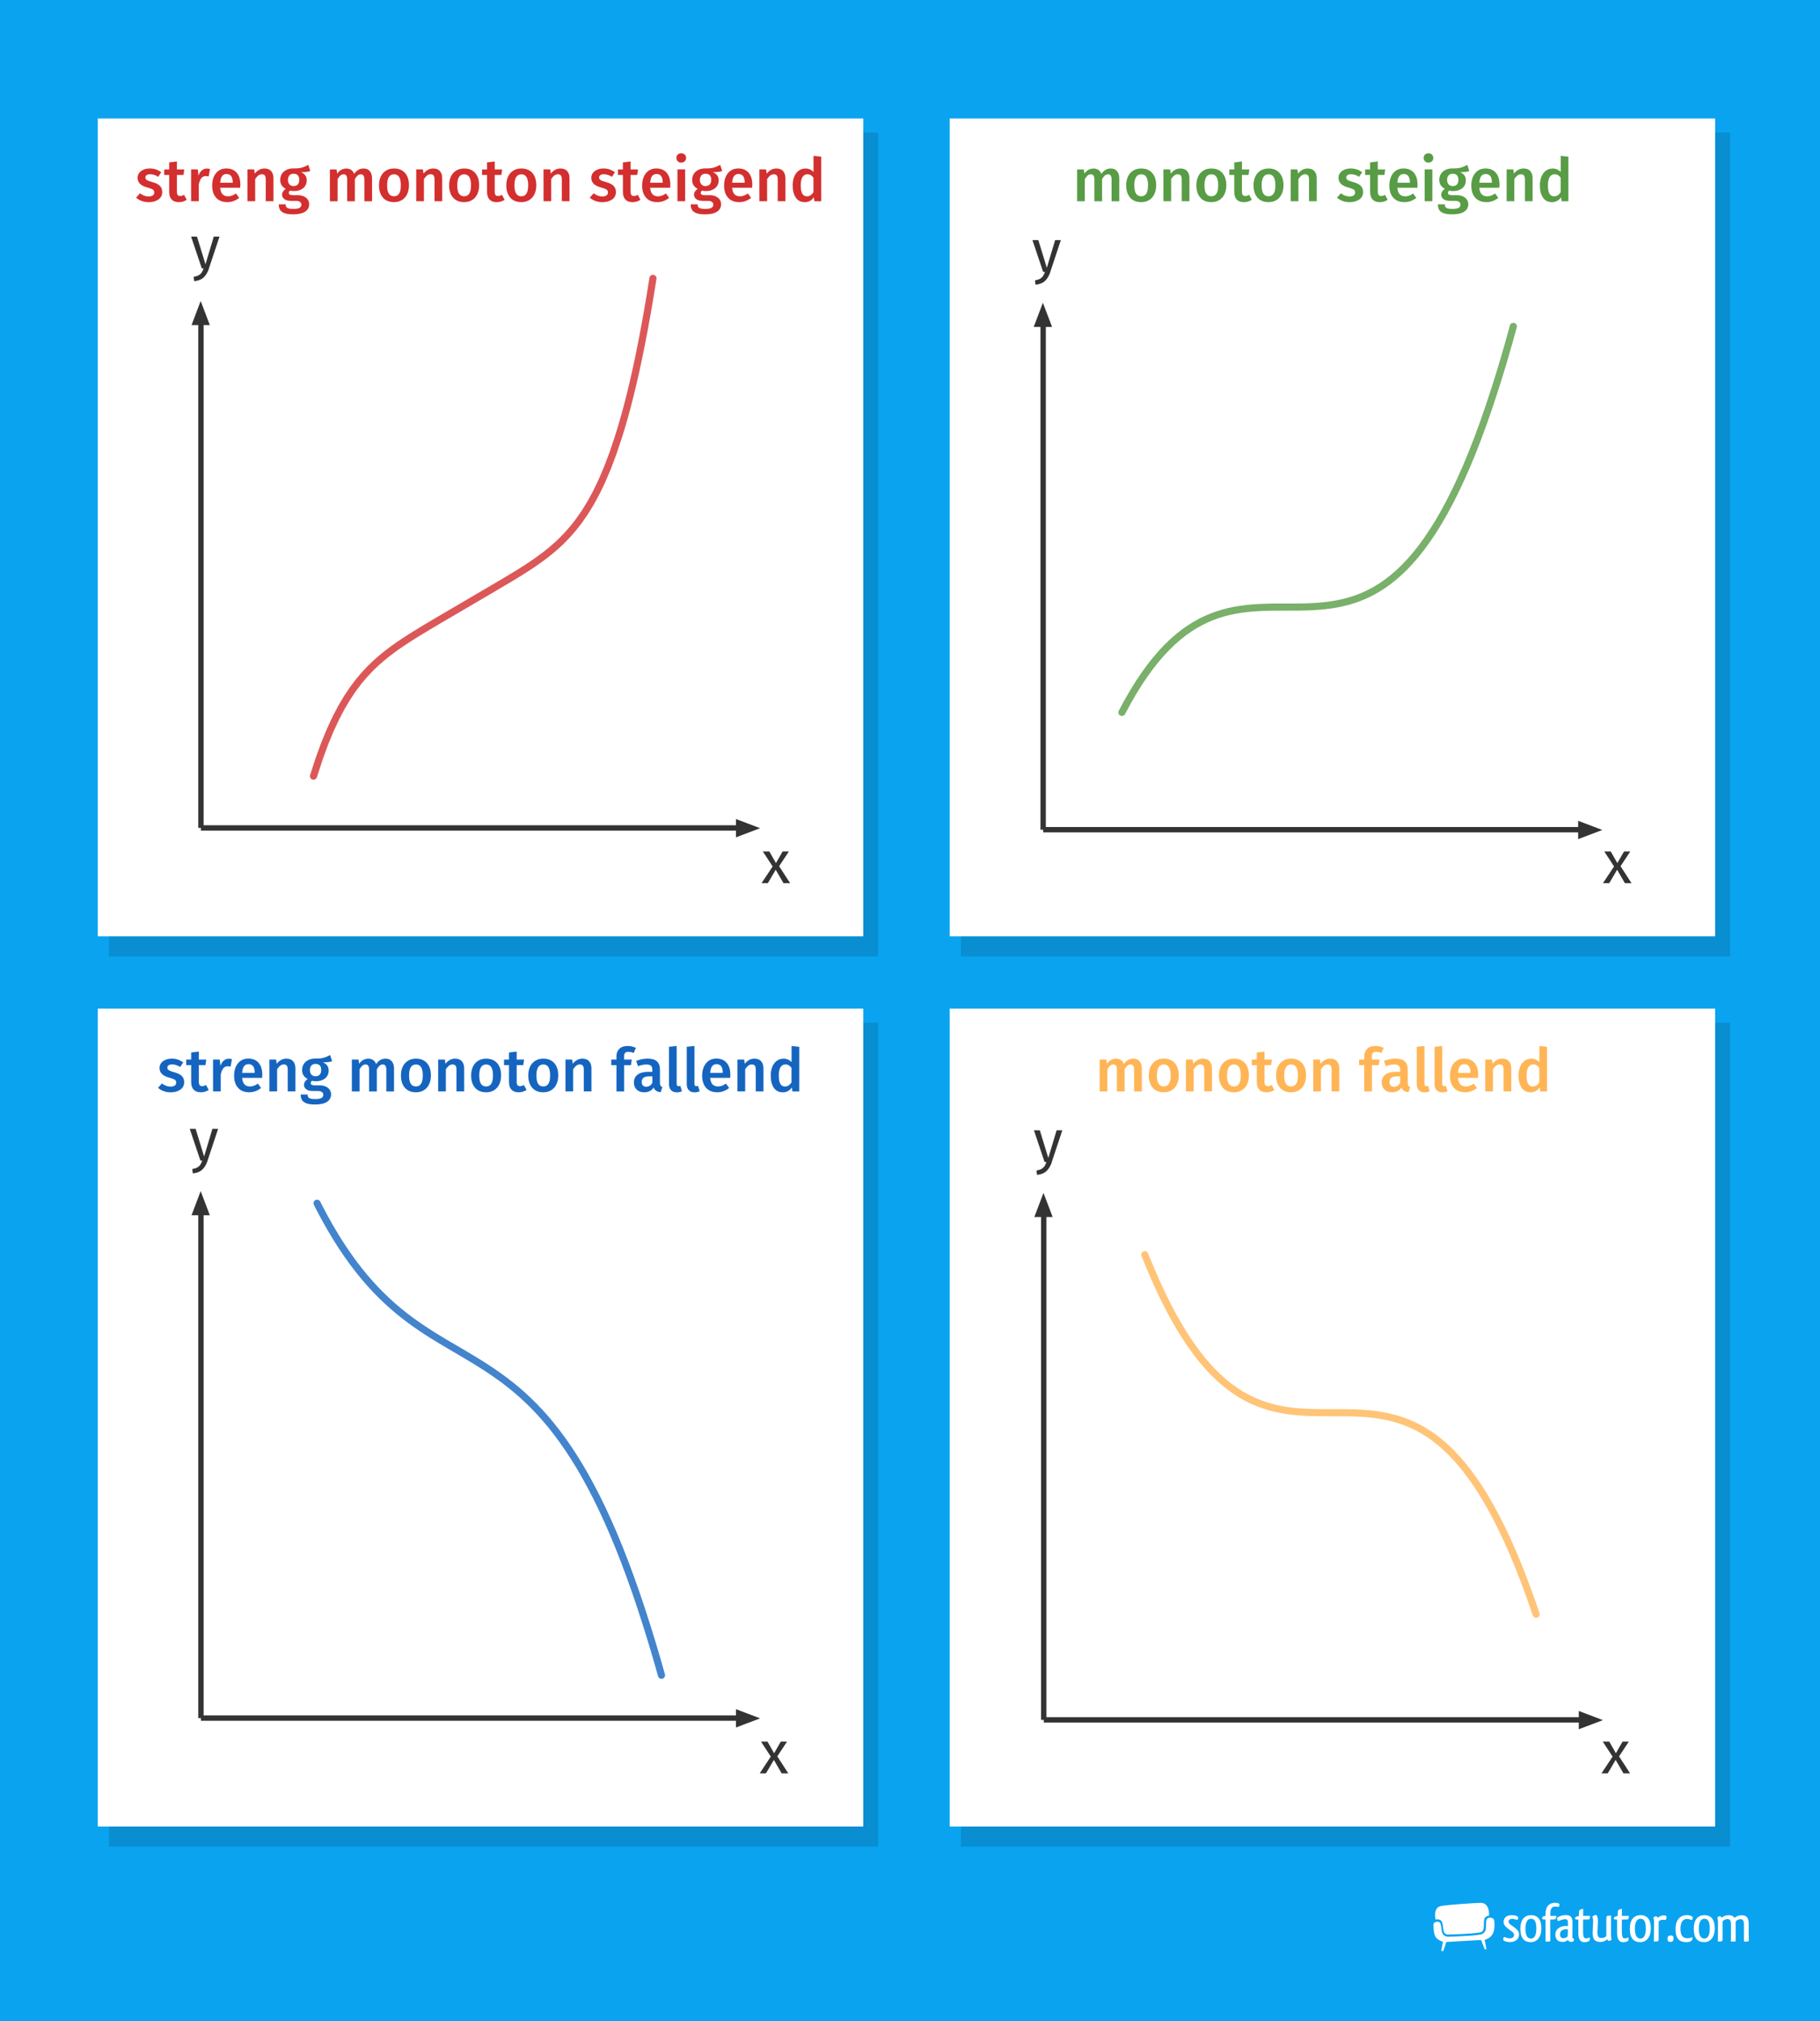 <?xml version="1.0" encoding="UTF-8"?>
<svg xmlns="http://www.w3.org/2000/svg" width="544" height="604.14" viewBox="0 0 544 604.14">
  <g id="Hintergrund">
    <rect x="-1.12" y="-1.57" width="546.35" height="606.59" fill="#0aa3f0" stroke-width="0"/>
  </g>
  <g id="Wasserzeichen">
    <g>
      <g>
        <path d="m428.82,574.6c-.22.16-.35.37-.35.67,0,1.65.18,2.64.43,3.25.25.61.55.86.88,1.11.32.24.65.41.9.52.24.11.4.15.4.15l.22.06-.52,2.75.61.05.92-2.72,10.12-.58h.27s1.1,2.81,1.1,2.81l.51-.11-.53-2.78.22-.06s.15-.04.4-.15c.25-.1.57-.27.9-.52.52-.39,1.42-1.4,1.42-3.64,0-.43-.03-.89-.11-1.41-.08-.55-.6-.83-1.2-.83-.48,0-.91.21-1.02.48-.34.72-.09,2-.29,2.98-.17.84-.74,1.44-1.62,1.58-1.87.31-3.3.36-5.16.47-1.62.09-2.72.14-4.34.17h-.06c-.63,0-1.1-.18-1.42-.5-.31-.32-.46-.74-.55-1.17-.17-.88-.14-1.69-.47-2.41-.1-.24-.44-.41-.85-.4h0c-.29,0-.6.09-.82.24Z" fill="#fff" fill-rule="evenodd" stroke-width="0"/>
        <path d="m442.41,568.75c-1.41.02-9.43.55-11.55.91-2.03.35-2.09,2.38-1.76,4.09.18-.05.37-.08.55-.08.53,0,1.08.2,1.31.71.29.66.33,1.27.41,1.94.07.68.19,1.25.51,1.55.21.21.51.34,1.06.34h.05c1.61-.03,2.71-.08,4.32-.17,1.87-.1,3.28-.16,5.1-.46.69-.13.88-.48,1.04-1.18.19-.81-.1-2.1.32-3.08.21-.45.82-.68,1.31-.76.07-1.83-.41-3.86-2.66-3.83Z" fill="#fff" fill-rule="evenodd" stroke-width="0"/>
      </g>
      <path d="m452.37,572.45c.98.07,1.38.46,1.45.65,0,.21-.11.55-.24.73-.23-.05-.47-.07-.75-.16-.24-.1-.5-.15-.8-.15-.67,0-1.11.34-1.11.85,0,.28.13.52.52.83.41.33,1.16.81,1.64,1.22.7.55.96,1.09.96,1.77,0,1.51-1.22,2.28-2.72,2.28-1.01,0-1.87-.29-2.03-.7,0-.26.1-.6.26-.81h.07c.13,0,.28.05.44.13.34.15.78.26,1.24.26.1,0,.21-.02.31-.03.59-.07.94-.44.94-.98,0-.37-.2-.7-.7-1.06-.42-.31-.94-.68-1.32-.99l-.39-.34c-.49-.47-.72-.98-.72-1.53,0-1.25,1.01-2,2.47-2,.18,0,.34.02.47.03Z" fill="#fff" stroke-width="0"/>
      <path d="m457.58,580.49c-2.02,0-3.14-1.19-3.14-4s1.32-4.07,3.19-4.07c2.05,0,3.09,1.35,3.09,3.97s-1.33,4.1-3.14,4.1Zm.03-1.06c.86,0,1.61-.75,1.61-3s-.63-2.93-1.61-2.93h-.03c-.86,0-1.63.8-1.63,2.91,0,2.25.7,3.01,1.66,3.01Z" fill="#fff" stroke-width="0"/>
      <path d="m466.13,569.29c-.02.13-.03.24-.08.36-.07.15-.11.24-.2.33-.05.02-.2-.03-.33-.06-.16-.05-.44-.07-.65-.07-.73,0-1.4.33-1.47,1.73-.02.34-.02.7-.02,1.06h.88c.36,0,.72,0,.93-.02-.05.77-.13.93-.36,1.01-.03.02-.1.05-.18.07-.34.03-.78.03-1.29.03,0,1.84.02,4.48.03,6.22,0,.08,0,.26-.13.31-.26.05-.73.07-.93.07-.13,0-.24-.02-.36-.03-.02-.1-.02-.23-.02-.37,0-.65.02-1.32.02-1.99,0-1.33-.02-2.74-.02-4.2-.52-.02-.83-.07-1.01-.2.07-.6.11-.68.37-.75.13-.03.34-.08.63-.15,0-.44.02-.85.07-1.22.18-2.17,1.68-2.69,2.82-2.69.67,0,1.07.15,1.22.31.07.08.05.18.05.26Z" fill="#fff" stroke-width="0"/>
      <path d="m465.41,573.37c0-.06.02-.13.03-.18.34-.33,1.32-.75,2.41-.78.26,0,.29,0,.57.02,1.2.08,1.6.88,1.6,2.26v.73c0,1.12-.03,2.43-.03,3.29,0,0-.07.85.46.75-.02.23-.02.5-.02.6-.13.18-.44.36-.86.37-.39,0-.81-.36-.98-.59-.1.1-.29.28-.47.37-.36.18-.75.21-1.19.21-1.04,0-2.03-.65-2.03-2.15,0-2,1.77-2.51,2.75-2.6.16-.02.31-.02.46-.02.21,0,.39.02.54.05v-.93c0-.73-.08-1.14-.78-1.14-.57,0-1.24.23-1.71.42-.18.08-.34.13-.47.13-.15-.16-.21-.46-.24-.65-.02-.05-.02-.11-.02-.18Zm3.22,4.43v-1.16c-.1-.02-.21-.02-.33-.02-.2,0-.37.02-.54.03-.78.13-1.45.47-1.45,1.5,0,.83.36,1.12.86,1.16h.11c.49,0,1.03-.23,1.25-.5.02-.03.03-.13.05-.23.03-.2.03-.44.03-.78Z" fill="#fff" stroke-width="0"/>
      <path d="m475.19,579.4c0,.15,0,.31-.02.46-.03.13-.11.23-.24.33-.31.2-.86.31-1.37.31-1.51,0-1.79-1.42-1.79-2.73v-4.02c-.52,0-.78-.07-.98-.16,0-.5.02-.44.15-.57.23-.2.73-.24.98-.36l.08-1.47c.11-.33.46-.6,1.22-.65-.02.75-.03,1.43-.03,2.1h2.1c-.05.81-.15.99-.37,1.04-.13.02-.26.03-.39.03-.42.02-.63.02-1.33.02-.02.75-.03,1.51-.03,2.21s.02,1.35.02,1.89c.07.91.21,1.55.86,1.55.24.02.99-.21,1.12-.33.02.1.03.23.03.36Z" fill="#fff" stroke-width="0"/>
      <path d="m477.62,574.5l-.16,2.98c0,1.47.46,1.77,1.24,1.77.57.03,1.16-.23,1.43-.57v-5.18c0-.34.03-.55.18-.77.2-.16.37-.15,1.25-.16-.02.88-.03,1.92-.03,3.17v2.77c0,.52.08.9.19,1.22-.08.1-.29.21-.65.37-.05.02-.1.02-.11.02-.29,0-.44-.21-.5-.49-.39.33-.77.52-1.12.63-.34.11-.65.18-1.01.18-1.89-.08-2.26-1.04-2.3-2.77l.16-3.4c0-.6-.1-1.04-.23-1.43.1-.11.34-.26.77-.46.07-.02.11-.02.13-.02.36,0,.52.29.59.55.1.37.18.73.18,1.56Z" fill="#fff" stroke-width="0"/>
      <path d="m486.78,579.4c0,.15,0,.31-.02.46-.03.13-.11.23-.24.33-.31.2-.86.31-1.37.31-1.51,0-1.79-1.42-1.79-2.73v-4.02c-.52,0-.78-.07-.98-.16,0-.5.02-.44.15-.57.23-.2.73-.24.98-.36l.08-1.47c.11-.33.46-.6,1.22-.65-.02.75-.03,1.43-.03,2.1h2.1c-.05.81-.15.99-.37,1.04-.13.02-.26.03-.39.03-.42.02-.63.02-1.33.02-.02.75-.03,1.51-.03,2.21s.02,1.35.02,1.89c.07.91.21,1.55.86,1.55.24.02.99-.21,1.12-.33.02.1.03.23.03.36Z" fill="#fff" stroke-width="0"/>
      <path d="m490.3,580.49c-2.02,0-3.14-1.19-3.14-4s1.32-4.07,3.19-4.07c2.05,0,3.09,1.35,3.09,3.97s-1.33,4.1-3.14,4.1Zm.03-1.06c.86,0,1.61-.75,1.61-3s-.63-2.93-1.61-2.93h-.03c-.86,0-1.63.8-1.63,2.91,0,2.25.7,3.01,1.66,3.01Z" fill="#fff" stroke-width="0"/>
      <path d="m495.78,574.3v5.19c0,.28-.02.47-.15.65-.21.15-.41.16-1.29.16.02-.88.03-1.92.03-3.19l.02-2.75c0-.52-.1-.9-.21-1.22.1-.1.29-.21.67-.37.05-.02.08-.02.11-.02.29,0,.42.21.5.49.37-.33.77-.52,1.11-.63.31-.1.59-.18.88-.13.42.05.65.18.7.41,0,.23-.06.65-.26.94q-.07.02-.15.02c-.11,0-.26-.02-.39-.03-.11-.03-.21-.03-.29-.03-.54,0-.96.18-1.29.52Z" fill="#fff" stroke-width="0"/>
      <path d="m499.38,578.5c.73,0,.86.31.85.91-.02.59-.2,1.01-.96,1.01-.64,0-.85-.31-.85-.98,0-.62.29-.94.96-.94Z" fill="#fff" stroke-width="0"/>
      <path d="m505.78,573.86h-.08c-.11,0-.28-.05-.44-.1-.29-.13-.65-.21-.98-.21-.08,0-.15,0-.23.02-1.03.08-1.76.98-1.76,2.93,0,2.34,1.03,2.83,2.08,2.83.54,0,1.06-.15,1.4-.31.05.16.1.34.1.46-.02.23-.16.5-.36.65-.31.21-.85.36-1.43.36-1.76,0-3.26-.65-3.26-3.91,0-1.73.55-2.78,1.19-3.37.63-.6,1.45-.8,2.23-.8.96,0,1.68.44,1.74.65,0,.21-.08.57-.21.8Z" fill="#fff" stroke-width="0"/>
      <path d="m509.41,580.49c-2.02,0-3.14-1.19-3.14-4s1.32-4.07,3.19-4.07c2.05,0,3.09,1.35,3.09,3.97s-1.33,4.1-3.14,4.1Zm.03-1.06c.86,0,1.61-.75,1.61-3s-.63-2.93-1.61-2.93h-.03c-.86,0-1.63.8-1.63,2.91,0,2.25.7,3.01,1.66,3.01Z" fill="#fff" stroke-width="0"/>
      <path d="m518.61,580.29c-.11.02-.29.02-.57.02h-.67c.03-.83.03-1.82.03-3.04v-1.95c0-1.27-.28-1.73-1.09-1.73-.6,0-1.07.31-1.42.68v5.27c0,.28-.03.44-.16.6-.21.16-.39.16-1.25.16.02-.83.02-1.84.02-3.06v-2.91c0-.52-.08-.9-.2-1.22.08-.1.29-.21.65-.37.05-.02.1-.02.11-.02.31,0,.44.21.5.49.39-.33.78-.52,1.12-.63.34-.11.65-.16,1.03-.16.08,0,.2,0,.29.02.73.05,1.16.34,1.43.81.39-.33.8-.54,1.17-.65.34-.11.65-.16.99-.16.11,0,.23,0,.33.02,1.43.11,1.77,1.17,1.77,2.8v2.74c0,.81,0,1.55.03,2.13-.2.15-.42.2-1.34.2-.06-.13-.11-.29-.11-.52v-4.46c0-1.27-.26-1.73-1.09-1.73-.57,0-1.04.31-1.38.68v5.75c0,.16-.08.23-.21.26Z" fill="#fff" stroke-width="0"/>
    </g>
    <rect x="32.59" y="305.68" width="229.9" height="246.27" fill="#088ed1" stroke-width="0"/>
    <rect x="29.23" y="301.47" width="228.79" height="244.46" fill="#fff" stroke-width="0"/>
    <rect x="287.23" y="305.68" width="229.9" height="246.27" fill="#088ed1" stroke-width="0"/>
    <rect x="283.87" y="301.47" width="228.79" height="244.46" fill="#fff" stroke-width="0"/>
    <rect x="32.59" y="39.62" width="229.9" height="246.27" fill="#088ed1" stroke-width="0"/>
    <rect x="29.23" y="35.41" width="228.79" height="244.46" fill="#fff" stroke-width="0"/>
    <rect x="287.23" y="39.62" width="229.9" height="246.27" fill="#088ed1" stroke-width="0"/>
    <rect x="283.87" y="35.41" width="228.79" height="244.46" fill="#fff" stroke-width="0"/>
  </g>
  <g id="Layer_10" data-name="Layer 10">
    <g>
      <g>
        <line x1="311.98" y1="361.93" x2="311.98" y2="514.05" fill="none" stroke="#333" stroke-miterlimit="10" stroke-width="1.6"/>
        <polygon points="309.16 363.76 311.9 356.55 314.64 363.76 309.16 363.76" fill="#333" stroke-width="0"/>
      </g>
      <g isolation="isolate">
        <path d="m487.24,530.03h-2l-2.32-4.01-2.36,4.01h-1.87l3.31-5-2.93-4.48h1.94l1.98,3.47,2-3.47h1.87l-2.92,4.41,3.29,5.08Z" fill="#333" stroke-width="0"/>
      </g>
      <g>
        <line x1="311.98" y1="514.05" x2="473.73" y2="514.05" fill="none" stroke="#333" stroke-miterlimit="10" stroke-width="1.6"/>
        <polygon points="471.9 516.86 479.11 514.13 471.9 511.39 471.9 516.86" fill="#333" stroke-width="0"/>
      </g>
      <g isolation="isolate">
        <path d="m314.38,347.38c-.37,1.1-.89,1.98-1.56,2.62s-1.62,1.03-2.85,1.16l-.18-1.3c.62-.11,1.12-.26,1.49-.47.37-.2.67-.47.89-.78.22-.32.43-.75.62-1.29h-.56l-3.19-9.49h1.76l2.54,8.28,2.48-8.28h1.71l-3.17,9.54Z" fill="#333" stroke-width="0"/>
      </g>
      <path d="m342.18,375.02l.07.17m0,0l1.69,4.13m0,0l1.69,3.88,1.69,3.64m0,0l1.69,3.41,1.69,3.18,1.69,2.96,1.69,2.75,1.69,2.55,1.69,2.36,1.69,2.17,1.69,1.99,1.69,1.82,1.69,1.65,1.69,1.5,1.69,1.35,1.69,1.21,1.69,1.08,1.69.95,1.69.83,1.69.72,1.69.62,1.69.53,1.69.44,1.69.36,1.69.29,1.69.23,1.69.17,1.69.12,1.69.08,1.69.05,1.69.03h1.69s1.69.01,1.69.01h1.69s1.69,0,1.69,0m0,0l1.69.02,1.69.04,1.69.07,1.69.11,1.69.16,1.69.21,1.69.27,1.69.34,1.69.41,1.69.5,1.69.59,1.69.69,1.69.79,1.69.91,1.69,1.03,1.69,1.16,1.69,1.3,1.69,1.45,1.69,1.6,1.69,1.76,1.69,1.93,1.69,2.11,1.69,2.29,1.69,2.48,1.69,2.68,1.69,2.89,1.69,3.11,1.69,3.33,1.69,3.56,1.69,3.8,1.69,4.05,1.69,4.3m0,0l1.69,4.56,1.69,4.83m0,0l.3.89" fill="none" stroke="rgba(255, 181, 86, .8)" stroke-linecap="round" stroke-linejoin="round" stroke-width="2.13"/>
      <g isolation="isolate">
        <path d="m340.61,317.21c.46.52.68,1.23.68,2.12v6.89h-2.3v-6.53c0-1.02-.35-1.53-1.04-1.53-.37,0-.69.12-.96.35-.27.23-.55.6-.84,1.09v6.62h-2.3v-6.53c0-1.02-.35-1.53-1.04-1.53-.38,0-.71.12-.98.35-.27.23-.55.6-.84,1.09v6.62h-2.3v-9.52h2l.18,1.24c.72-1.01,1.64-1.51,2.75-1.51.55,0,1.03.14,1.43.41s.7.67.89,1.19c.37-.53.79-.93,1.24-1.2.46-.27.99-.41,1.6-.41.77,0,1.38.26,1.84.78Z" fill="#ffb556" stroke-width="0"/>
        <path d="m351.15,317.76c.79.89,1.18,2.12,1.18,3.68,0,1-.18,1.88-.54,2.64-.36.76-.88,1.35-1.55,1.77-.67.42-1.47.63-2.39.63-1.4,0-2.5-.45-3.29-1.34-.79-.89-1.19-2.13-1.19-3.7,0-1,.18-1.87.54-2.63.36-.76.88-1.34,1.56-1.76s1.48-.63,2.4-.63c1.4,0,2.5.45,3.28,1.34Zm-5.35,3.68c0,1.13.17,1.96.51,2.49.34.53.86.8,1.54.8s1.2-.27,1.54-.81.51-1.37.51-2.48-.17-1.94-.51-2.48-.85-.8-1.52-.8c-1.38,0-2.07,1.09-2.07,3.28Z" fill="#ffb556" stroke-width="0"/>
        <path d="m361.55,317.19c.47.51.71,1.22.71,2.13v6.89h-2.3v-6.53c0-.56-.1-.96-.3-1.19-.2-.23-.49-.34-.87-.34s-.75.12-1.07.37c-.32.25-.63.6-.93,1.07v6.62h-2.3v-9.52h2l.18,1.26c.79-1.02,1.76-1.53,2.9-1.53.85,0,1.51.25,1.99.76Z" fill="#ffb556" stroke-width="0"/>
        <path d="m372.12,317.76c.79.89,1.18,2.12,1.18,3.68,0,1-.18,1.88-.54,2.64-.36.76-.88,1.35-1.55,1.77-.67.42-1.47.63-2.39.63-1.4,0-2.5-.45-3.29-1.34-.79-.89-1.19-2.13-1.19-3.7,0-1,.18-1.87.54-2.63.36-.76.88-1.34,1.56-1.76s1.48-.63,2.4-.63c1.4,0,2.5.45,3.28,1.34Zm-5.35,3.68c0,1.13.17,1.96.51,2.49.34.53.86.8,1.54.8s1.2-.27,1.54-.81.51-1.37.51-2.48-.17-1.94-.51-2.48-.85-.8-1.52-.8c-1.38,0-2.07,1.09-2.07,3.28Z" fill="#ffb556" stroke-width="0"/>
        <path d="m380.91,325.76c-.34.24-.71.42-1.12.54s-.84.18-1.27.18c-.94-.01-1.65-.28-2.13-.8-.49-.52-.73-1.29-.73-2.31v-5.02h-1.49v-1.66h1.49v-2.11l2.3-.27v2.38h2.21l-.23,1.66h-1.98v4.97c0,.47.08.8.24,1.01s.42.31.77.31.74-.12,1.13-.36l.81,1.49Z" fill="#ffb556" stroke-width="0"/>
        <path d="m389.2,317.76c.79.89,1.18,2.12,1.18,3.68,0,1-.18,1.88-.54,2.64-.36.76-.88,1.35-1.55,1.77-.67.42-1.47.63-2.39.63-1.4,0-2.5-.45-3.29-1.34-.79-.89-1.19-2.13-1.19-3.7,0-1,.18-1.87.54-2.63.36-.76.88-1.34,1.56-1.76s1.48-.63,2.4-.63c1.4,0,2.5.45,3.28,1.34Zm-5.35,3.68c0,1.13.17,1.96.51,2.49.34.53.86.8,1.54.8s1.2-.27,1.54-.81.51-1.37.51-2.48-.17-1.94-.51-2.48-.85-.8-1.52-.8c-1.38,0-2.07,1.09-2.07,3.28Z" fill="#ffb556" stroke-width="0"/>
        <path d="m399.6,317.19c.47.51.71,1.22.71,2.13v6.89h-2.3v-6.53c0-.56-.1-.96-.3-1.19-.2-.23-.49-.34-.87-.34s-.75.12-1.07.37c-.32.25-.63.6-.93,1.07v6.62h-2.3v-9.52h2l.18,1.26c.79-1.02,1.76-1.53,2.9-1.53.85,0,1.51.25,1.99.76Z" fill="#ffb556" stroke-width="0"/>
        <path d="m410.37,314.69c-.2.21-.3.54-.3,1v1.01h2.29l-.25,1.66h-2.03v7.87h-2.3v-7.87h-1.55v-1.66h1.55v-1.04c0-.9.29-1.63.87-2.19s1.41-.84,2.47-.84c.84,0,1.66.19,2.47.56l-.67,1.55c-.52-.24-1.04-.36-1.57-.36-.46,0-.78.1-.98.31Z" fill="#ffb556" stroke-width="0"/>
        <path d="m420.95,324.51c.11.17.3.31.55.41l-.49,1.53c-.54-.05-.98-.18-1.32-.39s-.6-.54-.78-1c-.32.48-.73.84-1.21,1.07s-1.03.35-1.63.35c-.95,0-1.7-.27-2.25-.81s-.83-1.25-.83-2.12c0-1.03.38-1.82,1.12-2.37.75-.55,1.82-.82,3.21-.82h1.19v-.54c0-.61-.14-1.04-.42-1.29-.28-.25-.74-.37-1.36-.37-.7,0-1.54.17-2.52.5l-.54-1.57c1.19-.46,2.34-.68,3.46-.68,2.44,0,3.65,1.09,3.65,3.28v4c0,.37.06.64.17.82Zm-2.44-.87v-1.93h-.95c-1.49,0-2.23.55-2.23,1.66,0,.46.11.81.34,1.06.23.25.56.38,1.01.38.78,0,1.39-.39,1.84-1.17Z" fill="#ffb556" stroke-width="0"/>
        <path d="m424.1,325.85c-.41-.43-.62-1.03-.62-1.81v-11.16l2.3-.25v11.34c0,.44.18.67.54.67.18,0,.36-.03.54-.09l.49,1.62c-.48.22-.99.32-1.53.32-.73,0-1.3-.21-1.72-.64Z" fill="#ffb556" stroke-width="0"/>
        <path d="m429.41,325.85c-.41-.43-.62-1.03-.62-1.81v-11.16l2.3-.25v11.34c0,.44.18.67.54.67.18,0,.36-.03.54-.09l.49,1.62c-.48.22-.99.32-1.53.32-.73,0-1.3-.21-1.72-.64Z" fill="#ffb556" stroke-width="0"/>
        <path d="m441.77,322.16h-5.98c.08.92.33,1.58.73,1.98.4.4.94.59,1.61.59.42,0,.82-.07,1.19-.21.37-.14.77-.35,1.19-.64l.95,1.31c-1.06.85-2.23,1.28-3.53,1.28-1.45,0-2.57-.44-3.36-1.33-.79-.89-1.18-2.1-1.18-3.64,0-.97.17-1.84.5-2.62.34-.77.82-1.38,1.46-1.82.64-.44,1.39-.66,2.27-.66,1.33,0,2.36.42,3.1,1.27.73.85,1.1,2.03,1.1,3.54,0,.12-.02.43-.05.94Zm-2.23-1.6c0-1.67-.62-2.5-1.85-2.5-.56,0-1,.21-1.32.62-.32.41-.51,1.08-.57,1.99h3.74v-.11Z" fill="#ffb556" stroke-width="0"/>
        <path d="m451.01,317.19c.47.51.71,1.22.71,2.13v6.89h-2.3v-6.53c0-.56-.1-.96-.3-1.19-.2-.23-.49-.34-.87-.34s-.75.12-1.07.37c-.32.25-.63.6-.93,1.07v6.62h-2.3v-9.52h2l.18,1.26c.79-1.02,1.76-1.53,2.9-1.53.85,0,1.51.25,1.99.76Z" fill="#ffb556" stroke-width="0"/>
        <path d="m462.41,312.88v13.34h-2.03l-.16-1.21c-.3.46-.68.82-1.13,1.08-.46.26-.98.4-1.58.4-1.16,0-2.06-.45-2.68-1.35s-.94-2.12-.94-3.67c0-.98.16-1.86.47-2.62.31-.76.76-1.36,1.34-1.78.58-.43,1.27-.64,2.06-.64.91,0,1.7.34,2.36,1.03v-4.82l2.3.25Zm-3.19,11.56c.31-.2.61-.51.88-.93v-4.36c-.26-.34-.54-.59-.83-.76s-.61-.25-.97-.25c-.62,0-1.11.27-1.47.82-.35.55-.53,1.37-.53,2.48,0,1.18.16,2.02.47,2.53.31.51.77.77,1.37.77.41,0,.77-.1,1.08-.3Z" fill="#ffb556" stroke-width="0"/>
      </g>
    </g>
  </g>
  <g id="Layer_11" data-name="Layer 11">
    <g>
      <g>
        <line x1="60.06" y1="361.4" x2="60.06" y2="513.52" fill="none" stroke="#333" stroke-miterlimit="10" stroke-width="1.6"/>
        <polygon points="57.25 363.23 59.98 356.01 62.72 363.23 57.25 363.23" fill="#333" stroke-width="0"/>
      </g>
      <g isolation="isolate">
        <path d="m235.63,530.03h-2l-2.32-4.01-2.36,4.01h-1.87l3.31-5-2.93-4.48h1.94l1.98,3.47,2-3.47h1.87l-2.92,4.41,3.29,5.08Z" fill="#333" stroke-width="0"/>
      </g>
      <g>
        <line x1="60.06" y1="513.52" x2="221.81" y2="513.52" fill="none" stroke="#333" stroke-miterlimit="10" stroke-width="1.6"/>
        <polygon points="219.98 516.33 227.2 513.6 219.98 510.86 219.98 516.33" fill="#333" stroke-width="0"/>
      </g>
      <g isolation="isolate">
        <path d="m62.05,346.94c-.37,1.1-.89,1.98-1.56,2.62s-1.62,1.03-2.85,1.16l-.18-1.3c.62-.11,1.12-.26,1.49-.47.37-.2.67-.47.89-.78.22-.32.43-.75.62-1.29h-.56l-3.19-9.49h1.76l2.54,8.28,2.48-8.28h1.71l-3.17,9.54Z" fill="#333" stroke-width="0"/>
      </g>
      <path d="m94.77,359.64l.64,1.26m0,0l1.69,3.18,1.69,3,1.69,2.82,1.69,2.66,1.69,2.5,1.69,2.35,1.69,2.21,1.69,2.08,1.69,1.95,1.69,1.83,1.69,1.72,1.69,1.62,1.69,1.53,1.69,1.44,1.69,1.36,1.69,1.29,1.69,1.22,1.69,1.17,1.69,1.12,1.69,1.08,1.69,1.04,1.69,1.02,1.69,1,1.69.99,1.69.99,1.69,1,1.69,1.01,1.69,1.03,1.69,1.06,1.69,1.1,1.69,1.14,1.69,1.19m0,0l1.69,1.25,1.69,1.32,1.69,1.39,1.69,1.48,1.69,1.57,1.69,1.67,1.69,1.77,1.69,1.89,1.69,2.01,1.69,2.14,1.69,2.28,1.69,2.42,1.69,2.57,1.69,2.73,1.69,2.9,1.69,3.08m0,0l1.69,3.26,1.69,3.45,1.69,3.65,1.69,3.86,1.69,4.07,1.69,4.3,1.69,4.53,1.69,4.76m0,0l1.69,5.01,1.69,5.26.85,2.73.85,2.79.85,2.86.85,2.93m0,0l.9,3.18" fill="none" stroke="rgba(21, 101, 192, .8)" stroke-linecap="round" stroke-linejoin="round" stroke-width="2.13"/>
      <g isolation="isolate">
        <path d="m54.75,317.56l-.9,1.35c-.82-.52-1.61-.77-2.39-.77-.46,0-.81.09-1.06.26-.25.17-.38.41-.38.69,0,.22.05.4.16.54.11.14.3.28.58.41s.7.27,1.25.42c1.03.28,1.8.64,2.29,1.1s.75,1.09.75,1.91c0,.95-.38,1.69-1.15,2.22-.77.53-1.72.8-2.86.8-.78,0-1.49-.12-2.13-.36-.64-.24-1.2-.57-1.67-.99l1.15-1.3c.83.62,1.69.94,2.59.94.52,0,.93-.1,1.23-.31s.46-.49.46-.85c0-.28-.06-.5-.17-.66-.11-.16-.32-.31-.61-.43s-.75-.28-1.38-.46c-.97-.26-1.69-.63-2.14-1.11-.46-.47-.68-1.06-.68-1.77,0-.53.15-1,.46-1.42.31-.42.74-.75,1.3-.99.56-.24,1.2-.36,1.92-.36,1.28,0,2.41.38,3.38,1.13Z" fill="#1565c0" stroke-width="0"/>
        <path d="m62.39,325.76c-.34.24-.71.42-1.12.54s-.84.18-1.27.18c-.94-.01-1.65-.28-2.13-.8-.49-.52-.73-1.29-.73-2.31v-5.02h-1.49v-1.66h1.49v-2.11l2.3-.27v2.38h2.21l-.23,1.66h-1.98v4.97c0,.47.08.8.24,1.01s.42.31.77.31.74-.12,1.13-.36l.81,1.49Z" fill="#1565c0" stroke-width="0"/>
        <path d="m69.33,316.57l-.4,2.23c-.29-.07-.57-.11-.85-.11-.56,0-1.01.2-1.33.6s-.58,1.02-.77,1.86v5.06h-2.3v-9.52h2l.22,1.87c.23-.68.56-1.21.99-1.57.43-.37.93-.55,1.49-.55.35,0,.67.04.95.13Z" fill="#1565c0" stroke-width="0"/>
        <path d="m78.35,322.16h-5.98c.08.92.33,1.58.73,1.98.4.4.94.59,1.61.59.42,0,.82-.07,1.19-.21.37-.14.77-.35,1.19-.64l.95,1.31c-1.06.85-2.23,1.28-3.53,1.28-1.45,0-2.57-.44-3.36-1.33-.79-.89-1.18-2.1-1.18-3.64,0-.97.17-1.84.5-2.62.34-.77.82-1.38,1.46-1.82.64-.44,1.39-.66,2.27-.66,1.33,0,2.36.42,3.1,1.27.73.85,1.1,2.03,1.1,3.54,0,.12-.02.43-.05.94Zm-2.23-1.6c0-1.67-.62-2.5-1.85-2.5-.56,0-1,.21-1.32.62-.32.41-.51,1.08-.57,1.99h3.74v-.11Z" fill="#1565c0" stroke-width="0"/>
        <path d="m87.59,317.19c.47.51.71,1.22.71,2.13v6.89h-2.3v-6.53c0-.56-.1-.96-.3-1.19-.2-.23-.49-.34-.87-.34s-.75.12-1.07.37c-.32.25-.63.6-.93,1.07v6.62h-2.3v-9.52h2l.18,1.26c.79-1.02,1.76-1.53,2.9-1.53.85,0,1.51.25,1.99.76Z" fill="#1565c0" stroke-width="0"/>
        <path d="m99.27,317.2c-.61.22-1.53.32-2.75.32.59.26,1.02.59,1.3.98s.42.88.42,1.47c0,.62-.15,1.18-.46,1.66-.31.48-.75.86-1.33,1.13-.58.28-1.26.41-2.04.41-.43,0-.81-.05-1.13-.14-.26.18-.4.41-.4.7,0,.44.38.67,1.15.67h1.46c.7,0,1.31.11,1.83.34.52.23.93.55,1.21.96s.43.88.43,1.39c0,.96-.41,1.71-1.22,2.24s-1.99.8-3.53.8c-1.1,0-1.97-.11-2.6-.34-.63-.23-1.08-.56-1.34-.99-.26-.43-.4-.98-.4-1.66h2.07c0,.34.06.6.19.79.13.19.35.34.68.43.33.1.81.14,1.43.14.88,0,1.49-.11,1.85-.32.36-.22.54-.53.54-.94,0-.36-.14-.64-.41-.84s-.68-.3-1.21-.3h-1.44c-.9,0-1.58-.17-2.03-.52-.46-.35-.68-.79-.68-1.31,0-.34.1-.66.3-.97.2-.31.47-.58.82-.79-.58-.3-1-.67-1.27-1.11-.27-.44-.41-.96-.41-1.58,0-.68.17-1.28.5-1.8s.8-.92,1.39-1.2c.59-.28,1.28-.42,2.04-.42,1.01.02,1.82-.05,2.44-.22s1.29-.45,2.01-.84l.58,1.84Zm-6.2,1.29c-.29.33-.44.77-.44,1.32s.15,1.03.45,1.37.71.5,1.24.5.97-.17,1.26-.5c.29-.33.43-.79.43-1.39,0-1.2-.58-1.8-1.73-1.8-.52,0-.92.17-1.21.49Z" fill="#1565c0" stroke-width="0"/>
        <path d="m117.09,317.21c.46.52.68,1.23.68,2.12v6.89h-2.3v-6.53c0-1.02-.35-1.53-1.04-1.53-.37,0-.69.12-.96.35-.27.23-.55.6-.84,1.09v6.62h-2.3v-6.53c0-1.02-.35-1.53-1.04-1.53-.38,0-.71.12-.98.35-.27.23-.55.6-.84,1.09v6.62h-2.3v-9.52h2l.18,1.24c.72-1.01,1.64-1.51,2.75-1.51.55,0,1.03.14,1.43.41s.7.67.89,1.19c.37-.53.79-.93,1.24-1.2.46-.27.99-.41,1.6-.41.77,0,1.38.26,1.84.78Z" fill="#1565c0" stroke-width="0"/>
        <path d="m127.62,317.76c.79.89,1.18,2.12,1.18,3.68,0,1-.18,1.88-.54,2.64-.36.76-.88,1.35-1.55,1.77-.67.42-1.47.63-2.39.63-1.4,0-2.5-.45-3.29-1.34-.79-.89-1.19-2.13-1.19-3.7,0-1,.18-1.87.54-2.63.36-.76.88-1.34,1.56-1.76s1.48-.63,2.4-.63c1.4,0,2.5.45,3.28,1.34Zm-5.35,3.68c0,1.13.17,1.96.51,2.49.34.53.86.8,1.54.8s1.2-.27,1.54-.81.51-1.37.51-2.48-.17-1.94-.51-2.48-.85-.8-1.52-.8c-1.38,0-2.07,1.09-2.07,3.28Z" fill="#1565c0" stroke-width="0"/>
        <path d="m138.03,317.19c.47.51.71,1.22.71,2.13v6.89h-2.3v-6.53c0-.56-.1-.96-.3-1.19-.2-.23-.49-.34-.87-.34s-.75.12-1.07.37c-.32.25-.63.6-.93,1.07v6.62h-2.3v-9.52h2l.18,1.26c.79-1.02,1.76-1.53,2.9-1.53.85,0,1.51.25,1.99.76Z" fill="#1565c0" stroke-width="0"/>
        <path d="m148.6,317.76c.79.89,1.18,2.12,1.18,3.68,0,1-.18,1.88-.54,2.64-.36.76-.88,1.35-1.55,1.77-.67.42-1.47.63-2.39.63-1.4,0-2.5-.45-3.29-1.34-.79-.89-1.19-2.13-1.19-3.7,0-1,.18-1.87.54-2.63.36-.76.88-1.34,1.56-1.76s1.48-.63,2.4-.63c1.4,0,2.5.45,3.28,1.34Zm-5.35,3.68c0,1.13.17,1.96.51,2.49.34.53.86.8,1.54.8s1.2-.27,1.54-.81.51-1.37.51-2.48-.17-1.94-.51-2.48-.85-.8-1.52-.8c-1.38,0-2.07,1.09-2.07,3.28Z" fill="#1565c0" stroke-width="0"/>
        <path d="m157.39,325.76c-.34.24-.71.42-1.12.54s-.84.18-1.27.18c-.94-.01-1.65-.28-2.13-.8-.49-.52-.73-1.29-.73-2.31v-5.02h-1.49v-1.66h1.49v-2.11l2.3-.27v2.38h2.21l-.23,1.66h-1.98v4.97c0,.47.08.8.24,1.01s.42.31.77.31.74-.12,1.13-.36l.81,1.49Z" fill="#1565c0" stroke-width="0"/>
        <path d="m165.68,317.76c.79.89,1.18,2.12,1.18,3.68,0,1-.18,1.88-.54,2.64-.36.76-.88,1.35-1.55,1.77-.67.42-1.47.63-2.39.63-1.4,0-2.5-.45-3.29-1.34-.79-.89-1.19-2.13-1.19-3.7,0-1,.18-1.87.54-2.63.36-.76.88-1.34,1.56-1.76s1.48-.63,2.4-.63c1.4,0,2.5.45,3.28,1.34Zm-5.35,3.68c0,1.13.17,1.96.51,2.49.34.53.86.8,1.54.8s1.2-.27,1.54-.81.51-1.37.51-2.48-.17-1.94-.51-2.48-.85-.8-1.52-.8c-1.38,0-2.07,1.09-2.07,3.28Z" fill="#1565c0" stroke-width="0"/>
        <path d="m176.08,317.19c.47.51.71,1.22.71,2.13v6.89h-2.3v-6.53c0-.56-.1-.96-.3-1.19-.2-.23-.49-.34-.87-.34s-.75.12-1.07.37c-.32.25-.63.6-.93,1.07v6.62h-2.3v-9.52h2l.18,1.26c.79-1.02,1.76-1.53,2.9-1.53.85,0,1.51.25,1.99.76Z" fill="#1565c0" stroke-width="0"/>
        <path d="m186.85,314.69c-.2.21-.3.54-.3,1v1.01h2.29l-.25,1.66h-2.03v7.87h-2.3v-7.87h-1.55v-1.66h1.55v-1.04c0-.9.29-1.63.87-2.19s1.41-.84,2.47-.84c.84,0,1.66.19,2.47.56l-.67,1.55c-.52-.24-1.04-.36-1.57-.36-.46,0-.78.1-.98.31Z" fill="#1565c0" stroke-width="0"/>
        <path d="m197.43,324.51c.11.17.3.31.55.41l-.49,1.53c-.54-.05-.98-.18-1.32-.39s-.6-.54-.78-1c-.32.48-.73.84-1.21,1.07s-1.03.35-1.63.35c-.95,0-1.7-.27-2.25-.81s-.83-1.25-.83-2.12c0-1.03.38-1.82,1.12-2.37.75-.55,1.82-.82,3.21-.82h1.19v-.54c0-.61-.14-1.04-.42-1.29-.28-.25-.74-.37-1.36-.37-.7,0-1.54.17-2.52.5l-.54-1.57c1.19-.46,2.34-.68,3.46-.68,2.44,0,3.65,1.09,3.65,3.28v4c0,.37.06.64.17.82Zm-2.44-.87v-1.93h-.95c-1.49,0-2.23.55-2.23,1.66,0,.46.11.81.34,1.06.23.25.56.38,1.01.38.78,0,1.39-.39,1.84-1.17Z" fill="#1565c0" stroke-width="0"/>
        <path d="m200.58,325.85c-.41-.43-.62-1.03-.62-1.81v-11.16l2.3-.25v11.34c0,.44.18.67.54.67.18,0,.36-.03.54-.09l.49,1.62c-.48.22-.99.32-1.53.32-.73,0-1.3-.21-1.72-.64Z" fill="#1565c0" stroke-width="0"/>
        <path d="m205.89,325.85c-.41-.43-.62-1.03-.62-1.81v-11.16l2.3-.25v11.34c0,.44.18.67.54.67.18,0,.36-.03.54-.09l.49,1.62c-.48.22-.99.32-1.53.32-.73,0-1.3-.21-1.72-.64Z" fill="#1565c0" stroke-width="0"/>
        <path d="m218.25,322.16h-5.98c.08.92.33,1.58.73,1.98.4.4.94.59,1.61.59.42,0,.82-.07,1.19-.21.37-.14.77-.35,1.19-.64l.95,1.31c-1.06.85-2.23,1.28-3.53,1.28-1.45,0-2.57-.44-3.36-1.33-.79-.89-1.18-2.1-1.18-3.64,0-.97.17-1.84.5-2.62.34-.77.82-1.38,1.46-1.82.64-.44,1.39-.66,2.27-.66,1.33,0,2.36.42,3.1,1.27.73.85,1.1,2.03,1.1,3.54,0,.12-.02.43-.05.94Zm-2.23-1.6c0-1.67-.62-2.5-1.85-2.5-.56,0-1,.21-1.32.62-.32.41-.51,1.08-.57,1.99h3.74v-.11Z" fill="#1565c0" stroke-width="0"/>
        <path d="m227.49,317.19c.47.51.71,1.22.71,2.13v6.89h-2.3v-6.53c0-.56-.1-.96-.3-1.19-.2-.23-.49-.34-.87-.34s-.75.12-1.07.37c-.32.25-.63.6-.93,1.07v6.62h-2.3v-9.52h2l.18,1.26c.79-1.02,1.76-1.53,2.9-1.53.85,0,1.51.25,1.99.76Z" fill="#1565c0" stroke-width="0"/>
        <path d="m238.89,312.88v13.34h-2.03l-.16-1.21c-.3.46-.68.82-1.13,1.08-.46.26-.98.4-1.58.4-1.16,0-2.06-.45-2.68-1.35s-.94-2.12-.94-3.67c0-.98.16-1.86.47-2.62.31-.76.76-1.36,1.34-1.78.58-.43,1.27-.64,2.06-.64.91,0,1.7.34,2.36,1.03v-4.82l2.3.25Zm-3.19,11.56c.31-.2.61-.51.88-.93v-4.36c-.26-.34-.54-.59-.83-.76s-.61-.25-.97-.25c-.62,0-1.11.27-1.47.82-.35.55-.53,1.37-.53,2.48,0,1.18.16,2.02.47,2.53.31.51.77.77,1.37.77.41,0,.77-.1,1.08-.3Z" fill="#1565c0" stroke-width="0"/>
      </g>
    </g>
  </g>
  <g id="Layer_12" data-name="Layer 12">
    <g>
      <g>
        <line x1="311.8" y1="95.87" x2="311.8" y2="247.99" fill="none" stroke="#333" stroke-miterlimit="10" stroke-width="1.6"/>
        <polygon points="308.98 97.71 311.72 90.49 314.46 97.71 308.98 97.71" fill="#333" stroke-width="0"/>
      </g>
      <g isolation="isolate">
        <path d="m487.68,263.97h-2l-2.32-4.01-2.36,4.01h-1.87l3.31-5-2.93-4.48h1.94l1.98,3.47,2-3.47h1.87l-2.92,4.41,3.29,5.08Z" fill="#333" stroke-width="0"/>
      </g>
      <g>
        <line x1="311.8" y1="247.99" x2="473.54" y2="247.99" fill="none" stroke="#333" stroke-miterlimit="10" stroke-width="1.6"/>
        <polygon points="471.71 250.81 478.93 248.07 471.71 245.33 471.71 250.81" fill="#333" stroke-width="0"/>
      </g>
      <g isolation="isolate">
        <path d="m313.94,81.32c-.37,1.1-.89,1.98-1.56,2.62s-1.62,1.03-2.85,1.16l-.18-1.3c.62-.11,1.12-.26,1.49-.47.37-.2.67-.47.89-.78.22-.32.43-.75.62-1.29h-.56l-3.19-9.49h1.76l2.54,8.28,2.48-8.28h1.71l-3.17,9.54Z" fill="#333" stroke-width="0"/>
      </g>
      <path d="m335.34,212.93l1.64-3.05m0,0l1.69-2.93,1.69-2.73m0,0l1.69-2.52,1.69-2.33,1.69-2.14,1.69-1.97m0,0l1.69-1.79,1.69-1.63,1.69-1.48,1.69-1.33,1.69-1.19,1.69-1.06,1.69-.93,1.69-.82,1.69-.71,1.69-.61,1.69-.52,1.69-.43,1.69-.35,1.69-.28,1.69-.22,1.69-.17,1.69-.12,1.69-.08,1.69-.05,1.69-.03h1.69s1.69-.01,1.69-.01h1.69s1.69,0,1.69,0l1.69-.02,1.69-.05,1.69-.08,1.69-.12,1.69-.16,1.69-.22,1.69-.28,1.69-.35m0,0l1.69-.42,1.69-.51,1.69-.6,1.69-.7,1.69-.81,1.69-.93,1.69-1.05,1.69-1.18,1.69-1.32,1.69-1.47,1.69-1.62,1.69-1.78,1.69-1.95,1.69-2.13,1.69-2.32,1.69-2.51m0,0l1.69-2.71,1.69-2.92,1.69-3.14,1.69-3.36,1.69-3.59,1.69-3.83,1.69-4.08,1.69-4.34m0,0l1.69-4.6,1.69-4.87,1.69-5.15.85-2.68.85-2.75m0,0l.85-2.83.85-2.9.85-2.98.85-3.05m0,0l.42-1.54" fill="none" stroke="rgba(88, 156, 69, .8)" stroke-linecap="round" stroke-linejoin="round" stroke-width="2.13"/>
      <g isolation="isolate">
        <path d="m333.87,51.15c.46.52.68,1.23.68,2.12v6.89h-2.3v-6.53c0-1.02-.35-1.53-1.04-1.53-.37,0-.69.12-.96.35-.27.23-.55.6-.84,1.09v6.62h-2.3v-6.53c0-1.02-.35-1.53-1.04-1.53-.38,0-.71.12-.98.35-.27.23-.55.6-.84,1.09v6.62h-2.3v-9.52h2l.18,1.24c.72-1.01,1.64-1.51,2.75-1.51.55,0,1.03.14,1.43.41s.7.67.89,1.19c.37-.53.79-.93,1.24-1.2.46-.27.99-.41,1.6-.41.77,0,1.38.26,1.84.78Z" fill="#589c45" stroke-width="0"/>
        <path d="m344.4,51.7c.79.9,1.18,2.12,1.18,3.68,0,1-.18,1.88-.54,2.64-.36.76-.88,1.35-1.55,1.77-.67.42-1.47.63-2.39.63-1.4,0-2.5-.45-3.29-1.34-.79-.89-1.19-2.13-1.19-3.7,0-1,.18-1.87.54-2.63.36-.76.88-1.34,1.56-1.76s1.48-.63,2.4-.63c1.4,0,2.5.45,3.28,1.34Zm-5.35,3.68c0,1.13.17,1.96.51,2.49.34.53.86.8,1.54.8s1.2-.27,1.54-.81.51-1.37.51-2.48-.17-1.94-.51-2.48-.85-.8-1.52-.8c-1.38,0-2.07,1.09-2.07,3.28Z" fill="#589c45" stroke-width="0"/>
        <path d="m354.81,51.13c.47.51.71,1.22.71,2.13v6.89h-2.3v-6.53c0-.56-.1-.96-.3-1.19-.2-.23-.49-.34-.87-.34s-.75.12-1.07.37c-.32.25-.63.6-.93,1.07v6.62h-2.3v-9.52h2l.18,1.26c.79-1.02,1.76-1.53,2.9-1.53.85,0,1.51.25,1.99.76Z" fill="#589c45" stroke-width="0"/>
        <path d="m365.37,51.7c.79.9,1.18,2.12,1.18,3.68,0,1-.18,1.88-.54,2.64-.36.76-.88,1.35-1.55,1.77-.67.42-1.47.63-2.39.63-1.4,0-2.5-.45-3.29-1.34-.79-.89-1.19-2.13-1.19-3.7,0-1,.18-1.87.54-2.63.36-.76.88-1.34,1.56-1.76s1.48-.63,2.4-.63c1.4,0,2.5.45,3.28,1.34Zm-5.35,3.68c0,1.13.17,1.96.51,2.49.34.53.86.8,1.54.8s1.2-.27,1.54-.81.51-1.37.51-2.48-.17-1.94-.51-2.48-.85-.8-1.52-.8c-1.38,0-2.07,1.09-2.07,3.28Z" fill="#589c45" stroke-width="0"/>
        <path d="m374.17,59.71c-.34.24-.71.42-1.12.54s-.84.18-1.27.18c-.94-.01-1.65-.28-2.13-.8-.49-.52-.73-1.29-.73-2.31v-5.02h-1.49v-1.66h1.49v-2.11l2.3-.27v2.38h2.21l-.23,1.66h-1.98v4.97c0,.47.08.8.24,1.01s.42.31.77.31.74-.12,1.13-.36l.81,1.49Z" fill="#589c45" stroke-width="0"/>
        <path d="m382.46,51.7c.79.9,1.18,2.12,1.18,3.68,0,1-.18,1.88-.54,2.64-.36.76-.88,1.35-1.55,1.77-.67.42-1.47.63-2.39.63-1.4,0-2.5-.45-3.29-1.34-.79-.89-1.19-2.13-1.19-3.7,0-1,.18-1.87.54-2.63.36-.76.88-1.34,1.56-1.76s1.48-.63,2.4-.63c1.4,0,2.5.45,3.28,1.34Zm-5.35,3.68c0,1.13.17,1.96.51,2.49.34.53.86.8,1.54.8s1.2-.27,1.54-.81.51-1.37.51-2.48-.17-1.94-.51-2.48-.85-.8-1.52-.8c-1.38,0-2.07,1.09-2.07,3.28Z" fill="#589c45" stroke-width="0"/>
        <path d="m392.86,51.13c.47.51.71,1.22.71,2.13v6.89h-2.3v-6.53c0-.56-.1-.96-.3-1.19-.2-.23-.49-.34-.87-.34s-.75.12-1.07.37c-.32.25-.63.6-.93,1.07v6.62h-2.3v-9.52h2l.18,1.26c.79-1.02,1.76-1.53,2.9-1.53.85,0,1.51.25,1.99.76Z" fill="#589c45" stroke-width="0"/>
        <path d="m407.14,51.5l-.9,1.35c-.82-.52-1.61-.77-2.39-.77-.46,0-.81.09-1.06.26-.25.17-.38.41-.38.69,0,.22.05.4.16.54.11.14.3.28.58.41s.7.27,1.25.42c1.03.28,1.8.64,2.29,1.1s.75,1.09.75,1.91c0,.95-.38,1.69-1.15,2.22-.77.53-1.72.8-2.86.8-.78,0-1.49-.12-2.13-.36-.64-.24-1.2-.57-1.67-.99l1.15-1.3c.83.62,1.69.94,2.59.94.52,0,.93-.1,1.23-.31s.46-.49.46-.85c0-.28-.06-.5-.17-.66-.11-.16-.32-.31-.61-.43s-.75-.28-1.38-.46c-.97-.26-1.69-.63-2.14-1.11-.46-.47-.68-1.06-.68-1.77,0-.53.15-1,.46-1.42.31-.42.74-.75,1.3-.99.56-.24,1.2-.36,1.92-.36,1.28,0,2.41.38,3.38,1.13Z" fill="#589c45" stroke-width="0"/>
        <path d="m414.78,59.71c-.34.24-.71.42-1.12.54s-.84.18-1.27.18c-.94-.01-1.65-.28-2.13-.8-.49-.52-.73-1.29-.73-2.31v-5.02h-1.49v-1.66h1.49v-2.11l2.3-.27v2.38h2.21l-.23,1.66h-1.98v4.97c0,.47.08.8.24,1.01s.42.31.77.31.74-.12,1.13-.36l.81,1.49Z" fill="#589c45" stroke-width="0"/>
        <path d="m423.65,56.11h-5.98c.08.92.33,1.58.73,1.98.4.4.94.59,1.61.59.42,0,.82-.07,1.19-.21.37-.14.77-.35,1.19-.64l.95,1.31c-1.06.85-2.23,1.28-3.53,1.28-1.45,0-2.57-.44-3.36-1.33-.79-.89-1.18-2.1-1.18-3.64,0-.97.17-1.84.5-2.62.34-.77.82-1.38,1.46-1.82.64-.44,1.39-.66,2.27-.66,1.33,0,2.36.42,3.1,1.27.73.85,1.1,2.03,1.1,3.54,0,.12-.02.43-.05.94Zm-2.23-1.6c0-1.67-.62-2.5-1.85-2.5-.56,0-1,.21-1.32.62-.32.41-.51,1.08-.57,1.99h3.74v-.11Z" fill="#589c45" stroke-width="0"/>
        <path d="m428.01,46.21c.27.27.4.6.4,1s-.13.73-.4.99c-.27.26-.62.4-1.05.4s-.76-.13-1.03-.4c-.27-.26-.41-.59-.41-.99s.13-.73.41-1,.61-.4,1.03-.4.78.13,1.05.4Zm.12,13.94h-2.3v-9.52h2.3v9.52Z" fill="#589c45" stroke-width="0"/>
        <path d="m439.18,51.14c-.61.22-1.53.32-2.75.32.59.26,1.02.59,1.3.98s.42.88.42,1.47c0,.62-.15,1.18-.46,1.66-.31.48-.75.86-1.33,1.13-.58.28-1.26.41-2.04.41-.43,0-.81-.05-1.13-.14-.26.18-.4.41-.4.7,0,.44.38.67,1.15.67h1.46c.7,0,1.31.11,1.83.34.52.23.93.55,1.21.96s.43.88.43,1.39c0,.96-.41,1.71-1.22,2.24s-1.99.8-3.53.8c-1.1,0-1.97-.11-2.6-.34-.63-.23-1.08-.56-1.34-.99-.26-.43-.4-.98-.4-1.66h2.07c0,.34.06.6.19.79.13.19.35.34.68.43.33.1.81.14,1.43.14.88,0,1.49-.11,1.85-.32.36-.22.54-.53.54-.94,0-.36-.14-.64-.41-.84s-.68-.3-1.21-.3h-1.44c-.9,0-1.58-.17-2.03-.52-.46-.35-.68-.79-.68-1.31,0-.34.1-.66.3-.97.2-.31.47-.58.82-.79-.58-.3-1-.67-1.27-1.11-.27-.44-.41-.96-.41-1.58,0-.68.17-1.28.5-1.8.34-.52.8-.92,1.39-1.2.59-.28,1.28-.42,2.04-.42,1.01.02,1.82-.05,2.44-.22s1.29-.45,2.01-.84l.58,1.84Zm-6.2,1.29c-.29.33-.44.77-.44,1.32s.15,1.03.45,1.37.71.5,1.24.5.97-.17,1.26-.5c.29-.33.43-.79.43-1.39,0-1.2-.58-1.8-1.73-1.8-.52,0-.92.17-1.21.49Z" fill="#589c45" stroke-width="0"/>
        <path d="m448.15,56.11h-5.98c.08.92.33,1.58.73,1.98.4.4.94.59,1.61.59.42,0,.82-.07,1.19-.21.37-.14.77-.35,1.19-.64l.95,1.31c-1.06.85-2.23,1.28-3.53,1.28-1.45,0-2.57-.44-3.36-1.33-.79-.89-1.18-2.1-1.18-3.64,0-.97.17-1.84.5-2.62.34-.77.82-1.38,1.46-1.82.64-.44,1.39-.66,2.27-.66,1.33,0,2.36.42,3.1,1.27.73.85,1.1,2.03,1.1,3.54,0,.12-.02.43-.05.94Zm-2.23-1.6c0-1.67-.62-2.5-1.85-2.5-.56,0-1,.21-1.32.62-.32.41-.51,1.08-.57,1.99h3.74v-.11Z" fill="#589c45" stroke-width="0"/>
        <path d="m457.39,51.13c.47.51.71,1.22.71,2.13v6.89h-2.3v-6.53c0-.56-.1-.96-.3-1.19-.2-.23-.49-.34-.87-.34s-.75.12-1.07.37c-.32.25-.63.6-.93,1.07v6.62h-2.3v-9.52h2l.18,1.26c.79-1.02,1.76-1.53,2.9-1.53.85,0,1.51.25,1.99.76Z" fill="#589c45" stroke-width="0"/>
        <path d="m468.79,46.82v13.34h-2.03l-.16-1.21c-.3.46-.68.82-1.13,1.08-.46.26-.98.4-1.58.4-1.16,0-2.06-.45-2.68-1.35s-.94-2.12-.94-3.67c0-.98.16-1.86.47-2.62.31-.76.76-1.36,1.34-1.78.58-.43,1.27-.64,2.06-.64.91,0,1.7.34,2.36,1.03v-4.82l2.3.25Zm-3.19,11.56c.31-.2.61-.51.88-.93v-4.36c-.26-.34-.54-.59-.83-.76s-.61-.25-.97-.25c-.62,0-1.11.27-1.47.82-.35.55-.53,1.37-.53,2.48,0,1.18.16,2.02.47,2.53.31.51.77.77,1.37.77.41,0,.77-.1,1.08-.3Z" fill="#589c45" stroke-width="0"/>
      </g>
    </g>
  </g>
  <g id="Layer_13" data-name="Layer 13">
    <g>
      <g>
        <line x1="60.06" y1="95.34" x2="60.06" y2="247.46" fill="none" stroke="#333" stroke-miterlimit="10" stroke-width="1.6"/>
        <polygon points="57.25 97.17 59.98 89.96 62.72 97.17 57.25 97.17" fill="#333" stroke-width="0"/>
      </g>
      <g isolation="isolate">
        <path d="m236.18,263.97h-2l-2.32-4.01-2.36,4.01h-1.87l3.31-5-2.93-4.48h1.94l1.98,3.47,2-3.47h1.87l-2.92,4.41,3.29,5.08Z" fill="#333" stroke-width="0"/>
      </g>
      <g>
        <line x1="60.06" y1="247.46" x2="221.81" y2="247.46" fill="none" stroke="#333" stroke-miterlimit="10" stroke-width="1.6"/>
        <polygon points="219.98 250.27 227.2 247.54 219.98 244.8 219.98 250.27" fill="#333" stroke-width="0"/>
      </g>
      <g isolation="isolate">
        <path d="m62.46,80.27c-.37,1.1-.89,1.98-1.56,2.62-.67.64-1.62,1.03-2.85,1.16l-.18-1.3c.62-.11,1.12-.26,1.49-.47.37-.2.67-.46.89-.78.22-.32.43-.75.62-1.29h-.56l-3.19-9.49h1.76l2.54,8.28,2.48-8.28h1.71l-3.17,9.54Z" fill="#333" stroke-width="0"/>
      </g>
      <path d="m93.71,231.98v-.04m.01,0l1.69-5.21m0,0l1.69-4.61,1.69-4.08,1.69-3.61,1.69-3.19,1.69-2.83,1.69-2.51,1.69-2.24,1.69-2,1.69-1.8,1.69-1.63,1.69-1.49,1.69-1.37,1.69-1.28,1.69-1.2,1.69-1.14,1.69-1.1,1.69-1.06,1.69-1.04,1.69-1.02,1.69-1.01,1.69-1,1.69-.99,1.69-.99,1.69-.99,1.69-.99,1.69-.99,1.69-.99,1.69-.99,1.69-.99,1.69-.99,1.69-.99,1.69-1m0,0l1.69-1,1.69-1.01,1.69-1.03,1.69-1.05,1.69-1.09,1.69-1.13,1.69-1.19,1.69-1.26,1.69-1.35,1.69-1.46,1.69-1.6,1.69-1.76,1.69-1.95,1.69-2.18,1.69-2.44,1.69-2.75m0,0l1.69-3.1,1.69-3.51,1.69-3.97,1.69-4.49,1.69-5.07.85-2.78.85-2.95.85-3.13.85-3.32.85-3.53.85-3.74m0,0l.85-3.97.85-4.2.85-4.45.85-4.71m0,0l.85-4.98.85-5.27" fill="none" stroke="rgba(211, 47, 47, .8)" stroke-linecap="round" stroke-linejoin="round" stroke-width="2.13"/>
      <g isolation="isolate">
        <path d="m48.19,51.5l-.9,1.35c-.82-.52-1.61-.77-2.39-.77-.46,0-.81.09-1.06.26-.25.17-.38.41-.38.69,0,.22.05.4.16.54.11.14.3.28.58.41.28.13.7.27,1.25.42,1.03.28,1.8.64,2.29,1.1s.75,1.09.75,1.91c0,.95-.38,1.69-1.15,2.22-.77.53-1.72.8-2.86.8-.78,0-1.49-.12-2.13-.36-.64-.24-1.2-.57-1.67-.99l1.15-1.3c.83.62,1.69.94,2.59.94.52,0,.93-.1,1.23-.31s.46-.49.46-.85c0-.28-.06-.5-.17-.66-.11-.16-.32-.31-.61-.43s-.75-.28-1.38-.46c-.97-.26-1.69-.63-2.14-1.11-.46-.47-.68-1.06-.68-1.77,0-.53.15-1,.46-1.42.31-.42.74-.75,1.3-.99s1.2-.36,1.92-.36c1.28,0,2.41.38,3.38,1.13Z" fill="#d32f2f" stroke-width="0"/>
        <path d="m55.82,59.71c-.34.24-.71.42-1.12.54s-.84.18-1.27.18c-.94-.01-1.65-.28-2.13-.8-.49-.52-.73-1.29-.73-2.31v-5.02h-1.49v-1.66h1.49v-2.11l2.3-.27v2.38h2.21l-.23,1.66h-1.98v4.97c0,.47.08.8.24,1.01.16.2.42.31.77.31s.74-.12,1.13-.36l.81,1.49Z" fill="#d32f2f" stroke-width="0"/>
        <path d="m62.77,50.51l-.4,2.23c-.29-.07-.57-.11-.85-.11-.56,0-1.01.2-1.33.6-.32.4-.58,1.02-.77,1.86v5.06h-2.3v-9.52h2l.22,1.87c.23-.68.56-1.21.99-1.57.43-.37.93-.55,1.49-.55.35,0,.67.04.95.13Z" fill="#d32f2f" stroke-width="0"/>
        <path d="m71.79,56.11h-5.98c.08.92.33,1.58.73,1.98.4.4.94.59,1.61.59.42,0,.82-.07,1.19-.21.37-.14.77-.35,1.19-.64l.95,1.31c-1.06.85-2.23,1.28-3.53,1.28-1.45,0-2.57-.44-3.36-1.33-.79-.89-1.18-2.1-1.18-3.64,0-.97.17-1.84.5-2.62.34-.77.82-1.38,1.46-1.82.64-.44,1.39-.66,2.27-.66,1.33,0,2.36.42,3.1,1.27.73.85,1.1,2.03,1.1,3.54,0,.12-.02.43-.05.94Zm-2.23-1.6c0-1.67-.62-2.5-1.85-2.5-.56,0-1.01.21-1.32.62s-.51,1.08-.57,1.99h3.74v-.11Z" fill="#d32f2f" stroke-width="0"/>
        <path d="m81.03,51.13c.47.51.71,1.22.71,2.13v6.89h-2.3v-6.53c0-.56-.1-.96-.3-1.19-.2-.23-.49-.34-.87-.34s-.75.12-1.07.37c-.32.25-.63.6-.93,1.07v6.62h-2.3v-9.52h2l.18,1.26c.79-1.02,1.76-1.53,2.9-1.53.85,0,1.52.25,1.99.76Z" fill="#d32f2f" stroke-width="0"/>
        <path d="m92.71,51.14c-.61.22-1.53.32-2.75.32.59.26,1.02.59,1.3.98.28.39.42.88.42,1.47,0,.62-.15,1.18-.46,1.66-.31.48-.75.86-1.33,1.13-.58.28-1.26.41-2.04.41-.43,0-.81-.05-1.13-.14-.26.18-.4.41-.4.7,0,.44.38.67,1.15.67h1.46c.7,0,1.3.11,1.83.34.52.23.93.55,1.22.96.29.41.43.88.43,1.39,0,.96-.41,1.71-1.22,2.24-.82.53-1.99.8-3.53.8-1.1,0-1.97-.11-2.6-.34-.63-.23-1.08-.56-1.34-.99-.26-.43-.4-.98-.4-1.66h2.07c0,.34.06.6.19.79.13.19.35.34.68.43.33.1.81.14,1.43.14.88,0,1.49-.11,1.85-.32.36-.22.54-.53.54-.94,0-.36-.14-.64-.41-.84-.28-.2-.68-.3-1.21-.3h-1.44c-.9,0-1.58-.17-2.03-.52-.46-.35-.68-.79-.68-1.31,0-.34.1-.66.3-.97.2-.31.47-.58.82-.79-.58-.3-1-.67-1.27-1.11s-.4-.96-.4-1.58c0-.68.17-1.28.5-1.8s.8-.92,1.4-1.2c.59-.28,1.27-.42,2.04-.42,1.01.02,1.82-.05,2.44-.22.62-.17,1.29-.45,2.01-.84l.58,1.84Zm-6.2,1.29c-.29.33-.44.77-.44,1.32s.15,1.03.45,1.37c.3.34.71.5,1.24.5s.97-.17,1.26-.5.43-.79.43-1.39c0-1.2-.58-1.8-1.73-1.8-.52,0-.92.17-1.22.49Z" fill="#d32f2f" stroke-width="0"/>
        <path d="m110.53,51.15c.46.52.68,1.23.68,2.12v6.89h-2.3v-6.53c0-1.02-.35-1.53-1.04-1.53-.37,0-.69.12-.96.35s-.55.6-.84,1.09v6.62h-2.3v-6.53c0-1.02-.35-1.53-1.04-1.53-.38,0-.71.12-.98.35s-.55.6-.84,1.09v6.62h-2.3v-9.52h2l.18,1.24c.72-1.01,1.64-1.51,2.75-1.51.55,0,1.03.14,1.43.41.4.28.7.67.89,1.19.37-.53.79-.93,1.24-1.2.46-.27.99-.41,1.6-.41.77,0,1.38.26,1.84.78Z" fill="#d32f2f" stroke-width="0"/>
        <path d="m121.06,51.7c.79.89,1.18,2.12,1.18,3.68,0,1-.18,1.88-.54,2.64-.36.76-.88,1.35-1.55,1.77s-1.47.63-2.39.63c-1.4,0-2.5-.45-3.29-1.34-.79-.89-1.19-2.13-1.19-3.7,0-1,.18-1.87.54-2.63.36-.76.88-1.34,1.56-1.76.68-.42,1.48-.63,2.4-.63,1.4,0,2.5.45,3.29,1.34Zm-5.35,3.68c0,1.13.17,1.96.51,2.49.34.53.85.8,1.54.8s1.2-.27,1.54-.81c.34-.54.51-1.37.51-2.48s-.17-1.94-.51-2.48c-.34-.53-.85-.8-1.52-.8-1.38,0-2.07,1.09-2.07,3.28Z" fill="#d32f2f" stroke-width="0"/>
        <path d="m131.47,51.13c.47.51.71,1.22.71,2.13v6.89h-2.3v-6.53c0-.56-.1-.96-.3-1.19-.2-.23-.49-.34-.87-.34s-.75.12-1.07.37c-.32.25-.63.6-.93,1.07v6.62h-2.3v-9.52h2l.18,1.26c.79-1.02,1.76-1.53,2.9-1.53.85,0,1.52.25,1.99.76Z" fill="#d32f2f" stroke-width="0"/>
        <path d="m142.03,51.7c.79.89,1.18,2.12,1.18,3.68,0,1-.18,1.88-.54,2.64-.36.76-.88,1.35-1.55,1.77s-1.47.63-2.39.63c-1.4,0-2.5-.45-3.29-1.34-.79-.89-1.19-2.13-1.19-3.7,0-1,.18-1.87.54-2.63.36-.76.88-1.34,1.56-1.76.68-.42,1.48-.63,2.4-.63,1.4,0,2.5.45,3.29,1.34Zm-5.35,3.68c0,1.13.17,1.96.51,2.49.34.53.85.8,1.54.8s1.2-.27,1.54-.81c.34-.54.51-1.37.51-2.48s-.17-1.94-.51-2.48c-.34-.53-.85-.8-1.52-.8-1.38,0-2.07,1.09-2.07,3.28Z" fill="#d32f2f" stroke-width="0"/>
        <path d="m150.83,59.71c-.34.24-.71.42-1.12.54s-.84.18-1.27.18c-.94-.01-1.65-.28-2.13-.8-.49-.52-.73-1.29-.73-2.31v-5.02h-1.49v-1.66h1.49v-2.11l2.3-.27v2.38h2.21l-.23,1.66h-1.98v4.97c0,.47.08.8.24,1.01.16.2.42.31.77.31s.74-.12,1.13-.36l.81,1.49Z" fill="#d32f2f" stroke-width="0"/>
        <path d="m159.12,51.7c.79.89,1.18,2.12,1.18,3.68,0,1-.18,1.88-.54,2.64-.36.76-.88,1.35-1.55,1.77s-1.47.63-2.39.63c-1.4,0-2.5-.45-3.29-1.34-.79-.89-1.19-2.13-1.19-3.7,0-1,.18-1.87.54-2.63.36-.76.88-1.34,1.56-1.76.68-.42,1.48-.63,2.4-.63,1.4,0,2.5.45,3.29,1.34Zm-5.35,3.68c0,1.13.17,1.96.51,2.49.34.53.85.8,1.54.8s1.2-.27,1.54-.81c.34-.54.51-1.37.51-2.48s-.17-1.94-.51-2.48c-.34-.53-.85-.8-1.52-.8-1.38,0-2.07,1.09-2.07,3.28Z" fill="#d32f2f" stroke-width="0"/>
        <path d="m169.52,51.13c.47.51.71,1.22.71,2.13v6.89h-2.3v-6.53c0-.56-.1-.96-.3-1.19-.2-.23-.49-.34-.87-.34s-.75.12-1.07.37c-.32.25-.63.6-.93,1.07v6.62h-2.3v-9.52h2l.18,1.26c.79-1.02,1.76-1.53,2.9-1.53.85,0,1.52.25,1.99.76Z" fill="#d32f2f" stroke-width="0"/>
        <path d="m183.8,51.5l-.9,1.35c-.82-.52-1.61-.77-2.39-.77-.46,0-.81.09-1.06.26-.25.17-.38.41-.38.69,0,.22.05.4.16.54.11.14.3.28.58.41.28.13.7.27,1.25.42,1.03.28,1.8.64,2.29,1.1s.75,1.09.75,1.91c0,.95-.38,1.69-1.15,2.22-.77.53-1.72.8-2.86.8-.78,0-1.49-.12-2.13-.36-.64-.24-1.2-.57-1.67-.99l1.15-1.3c.83.62,1.69.94,2.59.94.52,0,.93-.1,1.23-.31s.46-.49.46-.85c0-.28-.06-.5-.17-.66-.11-.16-.32-.31-.61-.43s-.75-.28-1.38-.46c-.97-.26-1.69-.63-2.14-1.11-.46-.47-.68-1.06-.68-1.77,0-.53.15-1,.46-1.42.31-.42.74-.75,1.3-.99s1.2-.36,1.92-.36c1.28,0,2.41.38,3.38,1.13Z" fill="#d32f2f" stroke-width="0"/>
        <path d="m191.44,59.71c-.34.24-.71.42-1.12.54s-.84.18-1.27.18c-.94-.01-1.65-.28-2.13-.8-.49-.52-.73-1.29-.73-2.31v-5.02h-1.49v-1.66h1.49v-2.11l2.3-.27v2.38h2.21l-.23,1.66h-1.98v4.97c0,.47.08.8.24,1.01.16.2.42.31.77.31s.74-.12,1.13-.36l.81,1.49Z" fill="#d32f2f" stroke-width="0"/>
        <path d="m200.31,56.11h-5.98c.08.92.33,1.58.73,1.98.4.4.94.59,1.61.59.42,0,.82-.07,1.19-.21.37-.14.77-.35,1.19-.64l.95,1.31c-1.06.85-2.23,1.28-3.53,1.28-1.45,0-2.57-.44-3.36-1.33-.79-.89-1.18-2.1-1.18-3.64,0-.97.17-1.84.5-2.62.34-.77.82-1.38,1.46-1.82.64-.44,1.39-.66,2.27-.66,1.33,0,2.36.42,3.1,1.27.73.85,1.1,2.03,1.1,3.54,0,.12-.02.43-.05.94Zm-2.23-1.6c0-1.67-.62-2.5-1.85-2.5-.56,0-1.01.21-1.32.62s-.51,1.08-.57,1.99h3.74v-.11Z" fill="#d32f2f" stroke-width="0"/>
        <path d="m204.67,46.21c.27.27.4.6.4,1s-.14.73-.4.99c-.27.26-.62.4-1.05.4s-.77-.13-1.04-.4c-.27-.26-.4-.59-.4-.99s.13-.73.4-1c.27-.27.61-.4,1.04-.4s.78.13,1.05.4Zm.12,13.94h-2.3v-9.52h2.3v9.52Z" fill="#d32f2f" stroke-width="0"/>
        <path d="m215.84,51.14c-.61.22-1.53.32-2.75.32.59.26,1.02.59,1.3.98.28.39.42.88.42,1.47,0,.62-.15,1.18-.46,1.66-.31.48-.75.86-1.33,1.13-.58.28-1.26.41-2.04.41-.43,0-.81-.05-1.13-.14-.26.18-.4.41-.4.7,0,.44.38.67,1.15.67h1.46c.7,0,1.3.11,1.83.34.52.23.93.55,1.22.96.29.41.43.88.43,1.39,0,.96-.41,1.71-1.22,2.24-.82.53-1.99.8-3.53.8-1.1,0-1.97-.11-2.6-.34-.63-.23-1.08-.56-1.34-.99-.26-.43-.4-.98-.4-1.66h2.07c0,.34.06.6.19.79.13.19.35.34.68.43.33.1.81.14,1.43.14.88,0,1.49-.11,1.85-.32.36-.22.54-.53.54-.94,0-.36-.14-.64-.41-.84-.28-.2-.68-.3-1.21-.3h-1.44c-.9,0-1.58-.17-2.03-.52-.46-.35-.68-.79-.68-1.31,0-.34.1-.66.3-.97.2-.31.47-.58.82-.79-.58-.3-1-.67-1.27-1.11s-.4-.96-.4-1.58c0-.68.17-1.28.5-1.8s.8-.92,1.4-1.2c.59-.28,1.27-.42,2.04-.42,1.01.02,1.82-.05,2.44-.22.62-.17,1.29-.45,2.01-.84l.58,1.84Zm-6.2,1.29c-.29.33-.44.77-.44,1.32s.15,1.03.45,1.37c.3.34.71.5,1.24.5s.97-.17,1.26-.5.43-.79.43-1.39c0-1.2-.58-1.8-1.73-1.8-.52,0-.92.17-1.22.49Z" fill="#d32f2f" stroke-width="0"/>
        <path d="m224.81,56.11h-5.98c.08.92.33,1.58.73,1.98.4.4.94.59,1.61.59.42,0,.82-.07,1.19-.21.37-.14.77-.35,1.19-.64l.95,1.31c-1.06.85-2.23,1.28-3.53,1.28-1.45,0-2.57-.44-3.36-1.33-.79-.89-1.18-2.1-1.18-3.64,0-.97.17-1.84.5-2.62.34-.77.82-1.38,1.46-1.82.64-.44,1.39-.66,2.27-.66,1.33,0,2.36.42,3.1,1.27.73.85,1.1,2.03,1.1,3.54,0,.12-.02.43-.05.94Zm-2.23-1.6c0-1.67-.62-2.5-1.85-2.5-.56,0-1.01.21-1.32.62s-.51,1.08-.57,1.99h3.74v-.11Z" fill="#d32f2f" stroke-width="0"/>
        <path d="m234.05,51.13c.47.51.71,1.22.71,2.13v6.89h-2.3v-6.53c0-.56-.1-.96-.3-1.19-.2-.23-.49-.34-.87-.34s-.75.12-1.07.37c-.32.25-.63.6-.93,1.07v6.62h-2.3v-9.52h2l.18,1.26c.79-1.02,1.76-1.53,2.9-1.53.85,0,1.52.25,1.99.76Z" fill="#d32f2f" stroke-width="0"/>
        <path d="m245.45,46.82v13.34h-2.03l-.16-1.21c-.3.46-.68.82-1.13,1.08s-.98.4-1.58.4c-1.16,0-2.06-.45-2.68-1.35s-.94-2.12-.94-3.67c0-.98.16-1.86.47-2.62.31-.76.76-1.36,1.34-1.78.58-.43,1.27-.64,2.06-.64.91,0,1.7.34,2.36,1.03v-4.82l2.3.25Zm-3.19,11.56c.31-.2.61-.51.88-.93v-4.36c-.26-.34-.54-.59-.83-.76-.29-.17-.61-.25-.97-.25-.62,0-1.11.27-1.47.82-.35.55-.53,1.37-.53,2.48,0,1.18.16,2.02.47,2.53.31.51.77.77,1.37.77.41,0,.77-.1,1.08-.3Z" fill="#d32f2f" stroke-width="0"/>
      </g>
    </g>
  </g>
</svg>